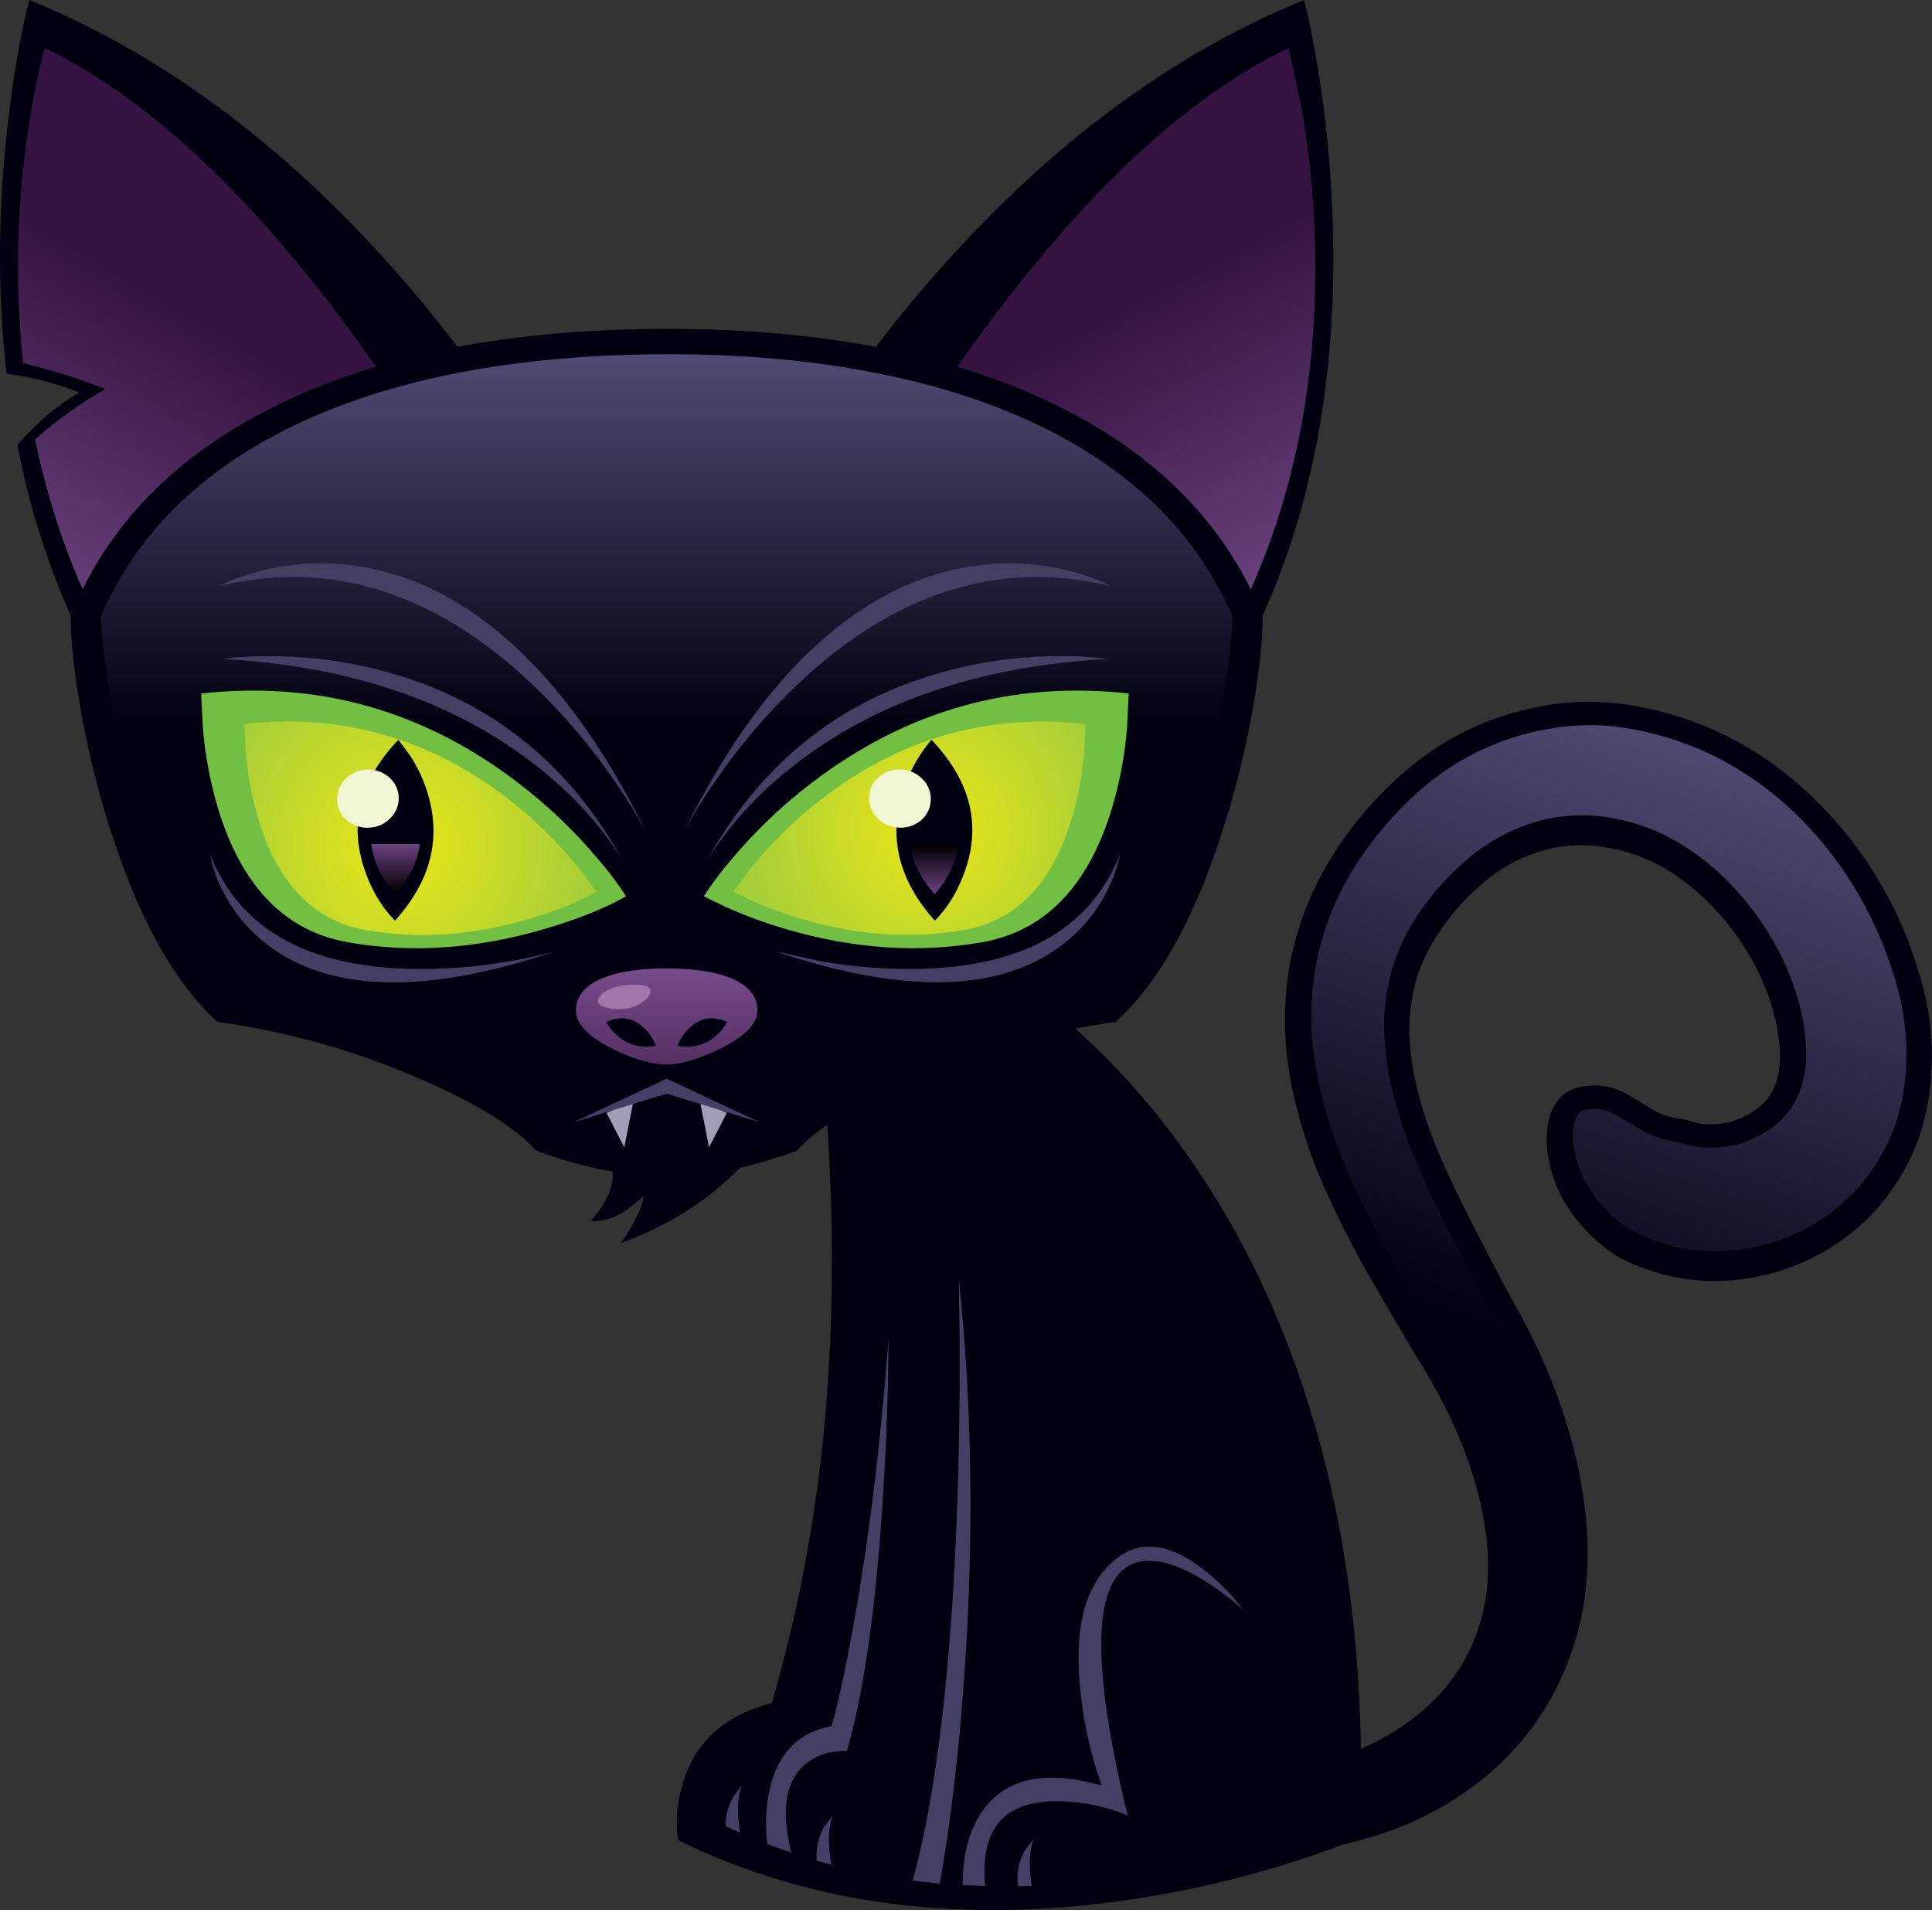 <?xml version="1.0" encoding="iso-8859-1"?>
<!-- Generator: Adobe Illustrator 20.1.0, SVG Export Plug-In . SVG Version: 6.00 Build 0)  -->
<svg version="1.0" id="Layer_1" xmlns="http://www.w3.org/2000/svg" xmlns:xlink="http://www.w3.org/1999/xlink" x="0px" y="0px"
	 viewBox="0 0 865.36 855.35" enable-background="new 0 0 865.36 855.35" xml:space="preserve">
<rect x="0" y="0" width="865.36" height="855.35" fill="#333333" stroke="none"/>
<title>blackcats_0001</title>
<path fill="#000010" d="M859.6,436c-8.24-28.453-23.43-54.409-44.2-75.53c-24.093-24.48-52.56-39.383-85.4-44.71
	c-17.113-2.86-34.707-1.647-52.78,3.64c-17.304,4.945-33.336,13.568-47,25.28c-13.272,11.234-24.697,24.482-33.86,39.26
	c-9.58,15.437-16.07,32.588-19.11,50.5c-2.672,17.56-2.167,35.458,1.49,52.84c3.329,15.751,8.358,31.095,15,45.76
	c6.009,13.389,12.684,26.469,20,39.19c4.667,8.147,11.49,19.78,20.47,34.9c13.607,21.407,22.987,42.337,28.14,62.79
	c5.2,20.887,5.533,39.323,1,55.31c-3.965,14.626-11.987,27.831-23.14,38.09c-8.954,8.379-19.348,15.073-30.68,19.76
	c-7.464,3.141-15.182,5.64-23.07,7.47c-5.72,0.993-8.557,1.533-8.51,1.62l4.48,37c0-0.133,3.617-0.63,10.85-1.49
	c10.213-1.821,20.25-4.517,30-8.06c15.794-5.709,30.451-14.174,43.29-25c17.59-14.86,30.69-34.328,37.83-56.22
	c7.887-23.333,8.84-49.723,2.86-79.17c-5.287-25.867-15.287-51.607-30-77.22c-17.807-33.147-29.42-56.653-34.84-70.52
	c-10.267-26.473-13.43-48.68-9.49-66.62c1.687-9.333,5.78-18.757,12.28-28.27c6.056-8.965,13.479-16.925,22-23.59
	c7.66-5.958,16.467-10.271,25.87-12.67c8.912-2.25,18.213-2.492,27.23-0.71c17.793,3.047,33.89,12.39,48.29,28.03
	c13.127,14.3,21.88,30.16,26.26,47.58c3.553,14.733,3.143,26-1.23,33.8c-3.073,5.547-8.793,9.88-17.16,13
	c-5.343,1.531-10.961,1.842-16.44,0.91c-4.073-1.253-6.433-1.86-7.08-1.82c-4.264-0.503-8.39-1.827-12.15-3.9
	c-4.767-2.86-8.253-4.96-10.46-6.3c-5.659-3.724-12.431-5.378-19.17-4.68c-3.195,0.187-6.307,1.096-9.1,2.66
	c-3.16,1.907-5.673,5.157-7.54,9.75c-2.253,6.933-2.36,14.667-0.32,23.2c1.447,6.229,3.906,12.178,7.28,17.61
	c4.378,7.094,9.966,13.366,16.51,18.53c6,5.153,14.493,9.247,25.48,12.28c16.667,4.667,33.89,4.493,51.67-0.52
	c11.242-3.214,21.811-8.431,31.2-15.4c11.209-8.262,20.433-18.921,27-31.2c7.02-12.667,10.94-27.16,11.76-43.48
	C865.937,464.906,864.07,450.105,859.6,436z"/>
<linearGradient id="SVGID_1_" gradientUnits="userSpaceOnUse" x1="566.043" y1="634.04" x2="686.963" y2="264.39" gradientTransform="matrix(1.3 0 0 1.3 -129.59 -12.95)">
	<stop  offset="0.44" style="stop-color:#000010"/>
	<stop  offset="1" style="stop-color:#504B72"/>
</linearGradient>
<path fill="url(#SVGID_1_)" d="M832.88,401.29c-7.018-12.322-15.602-23.684-25.54-33.8c-10.238-10.506-21.979-19.434-34.84-26.49
	c-13.796-7.415-28.736-12.469-44.2-14.95c-5.259-0.893-10.586-1.328-15.92-1.3c-27.286,0.21-53.638,9.96-74.49,27.56
	c-12.317,10.489-22.948,22.81-31.52,36.53c-8.797,14.092-14.737,29.776-17.48,46.16c-1.03,6.617-1.552,13.303-1.56,20
	c0,21.84,5.72,45.76,17.16,71.76c5.113,11.527,11.59,24.223,19.43,38.09c4.547,8,11.35,19.57,20.41,34.71
	c10.326,16.002,18.718,33.172,25,51.15c5.933,17.287,8.933,33.73,9,49.33c0.049,9.177-1.152,18.317-3.57,27.17
	c-4.46,16.667-13.277,31.183-26.45,43.55c-10.028,9.268-21.599,16.714-34.19,22c-7.383,3.083-14.987,5.604-22.75,7.54l-0.32,0.06
	l1.69,14c9.152-1.705,18.146-4.166,26.89-7.36c14.534-5.254,28.022-13.041,39.84-23c15.891-13.481,27.744-31.093,34.25-50.89
	c4.088-12.568,6.115-25.715,6-38.93c0.04-17.2-2.96-35.507-9-54.92c-5.75-18.349-13.511-36.006-23.14-52.65l-0.06-0.13l-0.13-0.19
	c-8.753-16.333-14.19-26.58-16.31-30.74c-6.153-11.873-11.223-22.423-15.21-31.65c-4.558-10.416-8.358-21.147-11.37-32.11
	c-2.858-10.49-4.387-21.298-4.55-32.17c-0.028-6.202,0.602-12.39,1.88-18.46c2.113-11.24,6.837-22.21,14.17-32.91
	c6.827-9.915,15.11-18.745,24.57-26.19c6.999-5.415,14.808-9.691,23.14-12.67c12.525-4.449,26.013-5.457,39.06-2.92
	c10.625,1.913,20.799,5.792,30,11.44c9.065,5.542,17.294,12.347,24.44,20.21c7.032,7.672,13.119,16.159,18.13,25.28
	c4.825,8.69,8.509,17.967,10.96,27.6c1.69,6.747,2.596,13.666,2.7,20.62c0.129,5.363-0.683,10.707-2.4,15.79
	c-1.479,4.485-3.862,8.62-7,12.15c-2.743,3.073-5.944,5.704-9.49,7.8c-3.058,1.731-6.252,3.209-9.55,4.42l-1.1,0.39
	c-4.346,1.181-8.826,1.796-13.33,1.83c-3.414-0.007-6.815-0.423-10.13-1.24c-1.333-0.3-2.85-0.733-4.55-1.3
	c-5.604-0.75-11.026-2.512-16-5.2c-5.287-3.207-8.883-5.35-10.79-6.43l-0.13-0.13l-0.19-0.06c-2.949-1.956-6.402-3.015-9.94-3.05
	l-1.95,0.07c-1.485,0.022-2.948,0.363-4.29,1c-1.13,1.077-2.016,2.382-2.6,3.83c-0.708,2.36-1.045,4.816-1,7.28
	c0.024,2.979,0.393,5.946,1.1,8.84v0.06l0.06,0.07c1.167,4.957,3.143,9.687,5.85,14c3.652,5.924,8.316,11.16,13.78,15.47l0.19,0.13
	l0.06,0.06c1.412,1.165,2.936,2.186,4.55,3.05c2.872,1.721,5.882,3.199,9,4.42c9.254,3.623,19.112,5.453,29.05,5.39
	c8.116-0.039,16.189-1.176,24-3.38c9.908-2.83,19.221-7.431,27.49-13.58c9.866-7.246,17.973-16.622,23.72-27.43
	c6.973-12.607,10.46-27.21,10.46-43.81c-0.001-11.485-1.755-22.904-5.2-33.86l-0.06-0.13V438
	C844.793,425.2,839.515,412.882,832.88,401.29z"/>
<path fill="#000010" d="M472.61,453c-6.316-5.188-12.913-10.026-19.76-14.49l-7.54-4.51c-18.5-8.493-37.307-7.997-56.42,1.49
	c-6.079,2.987-11.785,6.679-17,11c-2.175,1.775-4.236,3.685-6.17,5.72c8,67.513,9.04,130.993,3.12,190.44
	c-4.045,40.621-11.79,80.788-23.14,120c-20.887,5.333-34.147,17.183-39.78,35.55c-2.773,9.187-3.487,17.83-2.14,25.93
	c60.293,29.447,129.243,38.07,206.85,25.87c24.08-3.777,47.821-9.462,71-17c9.289-2.916,18.424-6.3,27.37-10.14
	c2.813-68-3.99-129.963-20.41-185.89c-13.127-44.76-32.063-84.69-56.81-119.79C514.08,492.133,494.357,470.74,472.61,453z"/>
<path fill="#444064" d="M462.08,844.51c-1.387-9.487-1.053-16.55,1-21.19l-4.16,5.52c-2.653,4.836-3.703,10.389-3,15.86
	L462.08,844.51z"/>
<path fill="#444064" d="M362.37,788.74c3.398-2.308,7.294-3.778,11.37-4.29c1.844-0.326,3.721-0.433,5.59-0.32
	c7.753-26.667,13.19-65.447,16.31-116.34c0.993-15.86,1.687-32.023,2.08-48.49l0.28-19.9c-3.64,48.227-8.99,91.623-16.05,130.19
	c-3.507,19.28-6.67,33.753-9.49,43.42c-13.82,2.513-22.79,10.897-26.91,25.15c-2.47,8.989-3.089,18.385-1.82,27.62
	c4.247,1.6,7.8,2.877,10.66,3.83C349.463,809.43,352.123,795.807,362.37,788.74z"/>
<path fill="#444064" d="M372.31,835c-1.6-9.793-1.34-17.16,0.78-22.1l-4,5.2c-2.601,4.598-3.735,9.88-3.25,15.14
	C368.033,833.907,370.19,834.493,372.31,835z"/>
<path fill="#444064" d="M331.43,820.72c-1.427-9.333-1.123-16.373,0.91-21.12l-3.64,4.68c-2.47,4.071-3.732,8.76-3.64,13.52
	L331.43,820.72z"/>
<path fill="#444064" d="M556.84,720.95c-5.312-7.234-11.687-13.623-18.91-18.95c-14.733-11.007-27.343-12.37-37.83-4.09
	c-14.127,11.093-19.46,31.373-16,60.84c1.504,13.927,4.646,27.629,9.36,40.82c-24.873-7.02-42.487-3.467-52.84,10.66
	c-6.327,8.58-9.467,19.89-9.42,33.93l10,0.46c-2.207-24.667,7.793-37.333,30-38c11.62-0.241,23.163,1.931,33.9,6.38
	c-18.46-75.573-15.363-113.597,9.29-114.07c7.667-0.127,17.047,3.513,28.14,10.92C547.596,713.151,552.383,716.864,556.84,720.95z"
	/>
<path fill="#444064" d="M429.84,601.29c0.127,23.7-0.207,47.143-1,70.33c-2.553,74-9.22,130.85-20,170.55
	c2.667,0.347,6.697,0.78,12.09,1.3c4.807-26.907,8.447-57.573,10.92-92c4.46-62.093,3.66-121.74-2.4-178.94L429.84,601.29z"/>
<path fill="#000010" d="M233.42,197.27c-3.333-5.847-8.23-13.43-14.69-22.75c-13.116-18.995-27.386-37.166-42.73-54.41
	C125.927,63.87,71.64,23.833,13.14,0C9.713,12.78,6.723,29.333,4.17,49.66c-5.113,40.667-5.523,79.903-1.23,117.71
	c7.914,1.011,15.722,2.728,23.33,5.13c3.151,0.943,6.252,2.048,9.29,3.31c-9.66,5.413-18.91,13.233-27.75,23.46
	c4.973,26.293,12.976,51.92,23.85,76.37L233.42,197.27z"/>
<linearGradient id="SVGID_2_" gradientUnits="userSpaceOnUse" x1="216.928" y1="48.281" x2="115.648" y2="219.081" gradientTransform="matrix(1.3 0 0 1.3 -129.59 -12.95)">
	<stop  offset="0.44" style="stop-color:#361441"/>
	<stop  offset="1" style="stop-color:#6B437E"/>
</linearGradient>
<path fill="url(#SVGID_2_)" d="M20.09,21.51C17.063,31.837,14.367,45.487,12,62.46c-4.625,33.196-5.169,66.832-1.62,100.16
	c9.031,2.14,17.946,4.743,26.71,7.8c4.247,1.513,7.58,2.79,10,3.83c-11.219,6.405-21.739,13.962-31.39,22.55
	c7.433,35.753,19.867,68.517,37.3,98.29l148.91-77.28c-13.213-24.44-30.697-50.96-52.45-79.56
	C105.94,81.097,62.817,42.183,20.09,21.51z"/>
<path fill="#000010" d="M589.34,25c-1.86-10.527-3.613-18.86-5.26-25c-58.5,23.833-112.753,63.87-162.76,120.11
	c-15.39,17.229-29.694,35.397-42.83,54.4l-14.69,22.76l201.75,78.39c24.133-53.473,34.467-115.473,31-186
	C595.504,67.977,593.096,46.381,589.34,25z"/>
<linearGradient id="SVGID_3_" gradientUnits="userSpaceOnUse" x1="442.05" y1="41.809" x2="534.3" y2="217.259" gradientTransform="matrix(1.3 0 0 1.3 -129.59 -12.95)">
	<stop  offset="0.44" style="stop-color:#361441"/>
	<stop  offset="1" style="stop-color:#6B437E"/>
</linearGradient>
<path fill="url(#SVGID_3_)" d="M582.58,46.15l-5.46-24.63c-42.747,20.667-85.86,59.577-129.34,116.73
	c-21.753,28.6-39.237,55.12-52.45,79.56l148.91,77.28C575.693,241.403,590.613,179.707,589,110
	C588.542,88.581,586.396,67.231,582.58,46.15z"/>
<path fill="#000010" d="M561.65,314.46c2.6-15.467,3.9-28.4,3.9-38.8c-16.553-40.907-47.663-72.46-93.33-94.66
	c-46.233-22.487-104.103-33.73-173.61-33.73S171.233,158.513,125,181c-45.673,22.227-76.787,53.793-93.34,94.7
	c0,10.353,1.3,23.287,3.9,38.8c2.896,17.29,6.904,34.376,12,51.15c13.04,42.987,29.657,73.653,49.85,92
	c30.107,4.105,59.53,12.214,87.49,24.11c26.78,11.267,45.217,22.447,55.31,33.54c9.118,3.419,18.477,6.157,28,8.19
	c20.023,4.16,40.687,4.16,60.71,0c9.523-2.033,18.882-4.771,28-8.19c10.093-11.093,28.53-22.273,55.31-33.54
	c27.96-11.896,57.383-20.005,87.49-24.11c20.233-18.373,36.85-49.04,49.85-92C554.694,348.865,558.73,331.766,561.65,314.46z"/>
<linearGradient id="SVGID_4_" gradientUnits="userSpaceOnUse" x1="329.389" y1="402.454" x2="329.389" y2="131.976" gradientTransform="matrix(1.3 0 0 1.3 -129.59 -12.95)">
	<stop  offset="0.52" style="stop-color:#000010"/>
	<stop  offset="1" style="stop-color:#504B72"/>
</linearGradient>
<path fill="url(#SVGID_4_)" d="M466.43,191c-21.667-10.527-46.41-18.527-74.23-24c-28.6-5.633-59.8-8.427-93.6-8.38
	s-65,2.84-93.6,8.38c-27.82,5.46-52.563,13.46-74.23,24c-41.467,20.28-69.98,48.613-85.54,85c0.516,12.081,1.883,24.111,4.09,36
	c2.763,15.882,6.504,31.579,11.2,47c4.699,16.181,10.833,31.91,18.33,47c7.76,15.407,15.973,27.407,24.64,36
	c23.052,3.499,45.711,9.222,67.66,17.09c20.713,7.333,38.847,15.717,54.4,25.15c9.4,5.76,16.767,11.263,22.1,16.51
	c8.058,2.884,16.313,5.186,24.7,6.89c17.335,3.467,35.185,3.467,52.52,0c8.387-1.704,16.642-4.006,24.7-6.89
	c5.373-5.287,12.76-10.79,22.16-16.51c11.322-6.817,23.142-12.771,35.36-17.81c27.725-11.79,56.84-20,86.64-24.43
	c8.667-8.62,16.877-20.643,24.63-36.07c7.493-15.067,13.627-30.773,18.33-46.93c4.689-15.422,8.423-31.118,11.18-47
	c2.221-11.888,3.601-23.918,4.13-36C536.42,239.633,507.897,211.3,466.43,191z"/>
<path fill="#72BF44" d="M90.1,310.56l0.78,15.73c1.04,12.024,3.282,23.913,6.69,35.49c10.667,35.187,30.1,55.25,58.3,60.19
	s57.407,2.99,87.62-5.85c15.12-4.42,27.427-9.337,36.92-14.75c-3.638-5.657-7.678-11.044-12.09-16.12
	c-10.661-12.785-22.715-24.34-35.94-34.45C189.913,318.207,142.487,304.793,90.1,310.56z"/>
<linearGradient id="SVGID_5_" gradientUnits="userSpaceOnUse" x1="329.392" y1="376.646" x2="329.392" y2="343.596" gradientTransform="matrix(1.3 0 0 1.3 -129.59 -12.95)">
	<stop  offset="0" style="stop-color:#543063"/>
	<stop  offset="1" style="stop-color:#774B8B"/>
</linearGradient>
<path fill="url(#SVGID_5_)" d="M269.88,438c-7.92,3.333-11.88,8.15-11.88,14.45c0,6,5.393,11.72,16.18,17.16
	c9.447,4.72,17.593,7.08,24.44,7.08c6.28,0,14.253-2.36,23.92-7.08c11.133-5.46,16.7-11.18,16.7-17.16
	c0-6.327-3.963-11.137-11.89-14.43c-7.107-2.9-16.683-4.35-28.73-4.35S276.993,435.113,269.88,438z"/>
<path fill="#A276AA" d="M271.11,444.06c-2.34,1.473-3.443,2.88-3.31,4.22c0.133,1.34,1.41,2.34,3.83,3
	c2.785,0.672,5.67,0.825,8.51,0.45c2.999-0.314,5.843-1.488,8.19-3.38c2.167-1.733,3.183-3.313,3.05-4.74
	c-0.3-2.38-4.243-3.16-11.83-2.34C276.564,441.559,273.68,442.512,271.11,444.06z"/>
<path fill="#444064" d="M479.36,255.76c-15.052-3.893-30.761-4.534-46.08-1.88c-21.753,3.68-42.337,13.647-61.75,29.9
	c-24.267,20.28-45.997,49.833-65.19,88.66c3.944-7.327,8.304-14.422,13.06-21.25c10.924-16.131,23.528-31.058,37.6-44.53
	c43.807-41.467,90.603-56.22,140.39-44.26C492.957,259.927,486.947,257.713,479.36,255.76z"/>
<path fill="#444064" d="M497.37,395.83c1.429-3.127,2.603-6.364,3.51-9.68l0.84-3.83c-12.913,33.06-42.58,50.24-89,51.54
	c-15.415,0.371-30.827-0.825-46-3.57L347,425.93c58.847,19.847,102.287,18.513,130.32-4
	C486.011,414.975,492.89,406.02,497.37,395.83z"/>
<path fill="#444064" d="M475.92,293.79c-16.318-0.105-32.585,1.836-48.42,5.78c-48.86,12.087-85.8,40.663-110.82,85.73
	c1.593-2.6,3.593-5.547,6-8.84c8.413-11.483,18.267-21.838,29.32-30.81c37.113-30.433,85.07-47.287,143.87-50.56
	C489.262,294.16,482.593,293.725,475.92,293.79z"/>
<path fill="#444064" d="M162.44,253.88c-15.319-2.654-31.028-2.013-46.08,1.88c-4.553,1.151-9.018,2.628-13.36,4.42l-4.74,2.21
	c49.827-11.96,96.613,2.797,140.36,44.27c14.082,13.468,26.696,28.391,37.63,44.52c4.756,6.828,9.116,13.923,13.06,21.25
	c-19.193-38.827-40.923-68.38-65.19-88.66C204.753,267.523,184.193,257.56,162.44,253.88z"/>
<path fill="#444064" d="M94.84,386.15c3.867,14.15,12.132,26.704,23.6,35.85c28.033,22.487,71.45,23.82,130.25,4
	c-5.153,1.473-11.76,2.923-19.82,4.35c-15.132,2.718-30.501,3.894-45.87,3.51c-46.407-1.3-76.073-18.48-89-51.54L94.84,386.15z"/>
<path fill="#444064" d="M105.11,294.44l-5.33,0.65c58.813,3.273,106.76,20.127,143.84,50.56c11.074,8.968,20.948,19.323,29.38,30.81
	c2.42,3.333,4.42,6.333,6,9c-24.947-45.14-61.867-73.76-110.76-85.86c-15.858-3.947-32.149-5.888-48.49-5.78
	C114.583,293.84,109.703,294.047,105.11,294.44z"/>
<path fill="#A09EB7" d="M279.63,513.8l4.16-21.06l-12.09,5.66L279.63,513.8z"/>
<path fill="#A09EB7" d="M325.52,498.4l-12.09-5.65l4.16,21.06L325.52,498.4z"/>
<path fill="#444064" d="M340.34,502.56l-41.73-19.5l-41.73,19.5l41.73-12.8L340.34,502.56z"/>
<radialGradient id="SVGID_6_" cx="67.248" cy="710.93" r="66.99" gradientTransform="matrix(1.3 0 0 -1.33 91.27 1323.51)" gradientUnits="userSpaceOnUse">
	<stop  offset="0.16" style="stop-color:#E0E31C"/>
	<stop  offset="1" style="stop-color:#A6CE39"/>
</radialGradient>
<path fill="url(#SVGID_6_)" d="M109.47,324.21l0.65,13.06c0.85,9.954,2.7,19.796,5.52,29.38c8.793,29.12,24.87,45.737,48.23,49.85
	s47.56,2.49,72.6-4.87c12.52-3.64,22.703-7.713,30.55-12.22c-3.023-4.698-6.371-9.179-10.02-13.41
	c-8.844-10.576-18.828-20.143-29.77-28.53C192.097,330.49,152.843,319.403,109.47,324.21z"/>
<path fill="#000010" d="M183.5,338.05l-5.07-6.76c-16.667,17.507-21.91,36.27-15.73,56.29c3.073,9.967,7.817,18.2,14.23,24.7
	c15.727-17.42,20.687-36.14,14.88-56.16C189.977,349.708,187.175,343.615,183.5,338.05z"/>
<path fill="#72BF44" d="M504.78,326.29l0.78-15.73c-52.373-5.767-99.8,7.643-142.28,40.23c-13.225,10.11-25.28,21.665-35.94,34.45
	c-4.412,5.076-8.452,10.463-12.09,16.12l9.94,4.87c8.768,3.896,17.788,7.197,27,9.88c30.2,8.84,59.407,10.79,87.62,5.85
	c28.213-4.94,47.647-25.003,58.3-60.19C501.552,350.205,503.788,338.315,504.78,326.29z"/>
<radialGradient id="SVGID_7_" cx="67.248" cy="710.88" r="64.62" gradientTransform="matrix(1.3 0 0 -1.33 329.16 1317.52)" gradientUnits="userSpaceOnUse">
	<stop  offset="0.16" style="stop-color:#E0E31C"/>
	<stop  offset="1" style="stop-color:#A6CE39"/>
</radialGradient>
<path fill="url(#SVGID_7_)" d="M485.6,337.27l0.65-13.06c-43.373-4.807-82.653,6.283-117.84,33.27
	c-10.938,8.384-20.918,17.949-29.76,28.52c-3.641,4.225-6.982,8.699-10,13.39l8.25,4c7.237,3.228,14.684,5.964,22.29,8.19
	c25.047,7.333,49.247,8.957,72.6,4.87c23.353-4.087,39.423-20.687,48.21-49.8C482.868,357.074,484.745,347.229,485.6,337.27z"/>
<path fill="#000010" d="M417.23,331.29c-1.87,2.113-3.565,4.374-5.07,6.76c-3.644,5.583-6.448,11.671-8.32,18.07
	c-5.76,20-0.8,38.72,14.88,56.16c6.413-6.5,11.18-14.733,14.3-24.7C439.173,367.56,433.91,348.797,417.23,331.29z"/>
<path fill="#F2F5D3" d="M416.84,359c0.368-3.482-0.767-6.957-3.12-9.55c-2.39-2.773-5.772-4.5-9.42-4.81
	c-3.602-0.405-7.219,0.622-10.07,2.86c-2.831,2.05-4.633,5.228-4.94,8.71c-0.338,3.49,0.818,6.959,3.18,9.55
	c2.358,2.782,5.725,4.512,9.36,4.81c3.628,0.423,7.278-0.589,10.17-2.82C414.826,365.691,416.598,362.488,416.84,359z"/>
<linearGradient id="SVGID_8_" gradientUnits="userSpaceOnUse" x1="421.592" y1="300.675" x2="421.592" y2="317.875" gradientTransform="matrix(1.3 0 0 1.3 -129.59 -12.95)">
	<stop  offset="0.04" style="stop-color:#030006"/>
	<stop  offset="1" style="stop-color:#6B437E"/>
</linearGradient>
<path fill="url(#SVGID_8_)" d="M407.61,378c1.04,7.927,4.707,15.38,11,22.36c1.798-1.88,3.387-3.949,4.74-6.17
	c3.169-4.885,5.218-10.41,6-16.18h-21.74V378z"/>
<linearGradient id="SVGID_9_" gradientUnits="userSpaceOnUse" x1="235.965" y1="317.875" x2="235.965" y2="300.675" gradientTransform="matrix(1.3 0 0 1.3 -129.59 -12.95)">
	<stop  offset="0.04" style="stop-color:#030006"/>
	<stop  offset="1" style="stop-color:#6B437E"/>
</linearGradient>
<path fill="url(#SVGID_9_)" d="M177.06,400.32c6.367-7.107,10.033-14.56,11-22.36h-21.79c0.806,5.764,2.853,11.284,6,16.18
	C173.638,396.367,175.244,398.44,177.06,400.32z"/>
<path fill="#F2F5D3" d="M154.12,349.49c-2.342,2.584-3.476,6.041-3.12,9.51c0.297,3.468,2.071,6.641,4.87,8.71
	c2.87,2.249,6.505,3.289,10.13,2.9c3.635-0.298,7.002-2.028,9.36-4.81c4.607-5.03,4.263-12.842-0.767-17.449
	c-0.314-0.287-0.642-0.558-0.983-0.811c-2.879-2.237-6.517-3.263-10.14-2.86C159.839,344.98,156.476,346.71,154.12,349.49z"/>
<path fill="#000010" d="M303.42,468.3c6.015,1.34,12.31-0.223,17-4.22c1.517-1.269,2.862-2.732,4-4.35l1.3-2.08
	c-6.453-2.9-12.12-1.99-17,2.73C306.389,462.595,304.579,465.3,303.42,468.3z"/>
<path fill="#000010" d="M271.5,457.65l1.3,2.08c1.138,1.618,2.483,3.081,4,4.35c4.69,3.997,10.985,5.56,17,4.22
	c-1.166-3.006-2.987-5.715-5.33-7.93C283.617,455.65,277.96,454.743,271.5,457.65z"/>
<path fill="#000010" d="M334.68,519.39l3.38-4.29l-65.78,4c3.207,4.94,2.873,11.027-1,18.26c-1.776,3.456-4.054,6.631-6.76,9.42
	c4.94,0.56,10.4-1.13,16.38-5.07l7.47-6.11c-0.607,3.853-2.513,8.52-5.72,14c-1.378,2.446-2.897,4.81-4.55,7.08
	c17.747-6.527,33.047-15.42,45.9-26.68C327.804,526.718,331.373,523.173,334.68,519.39z"/>
</svg>
